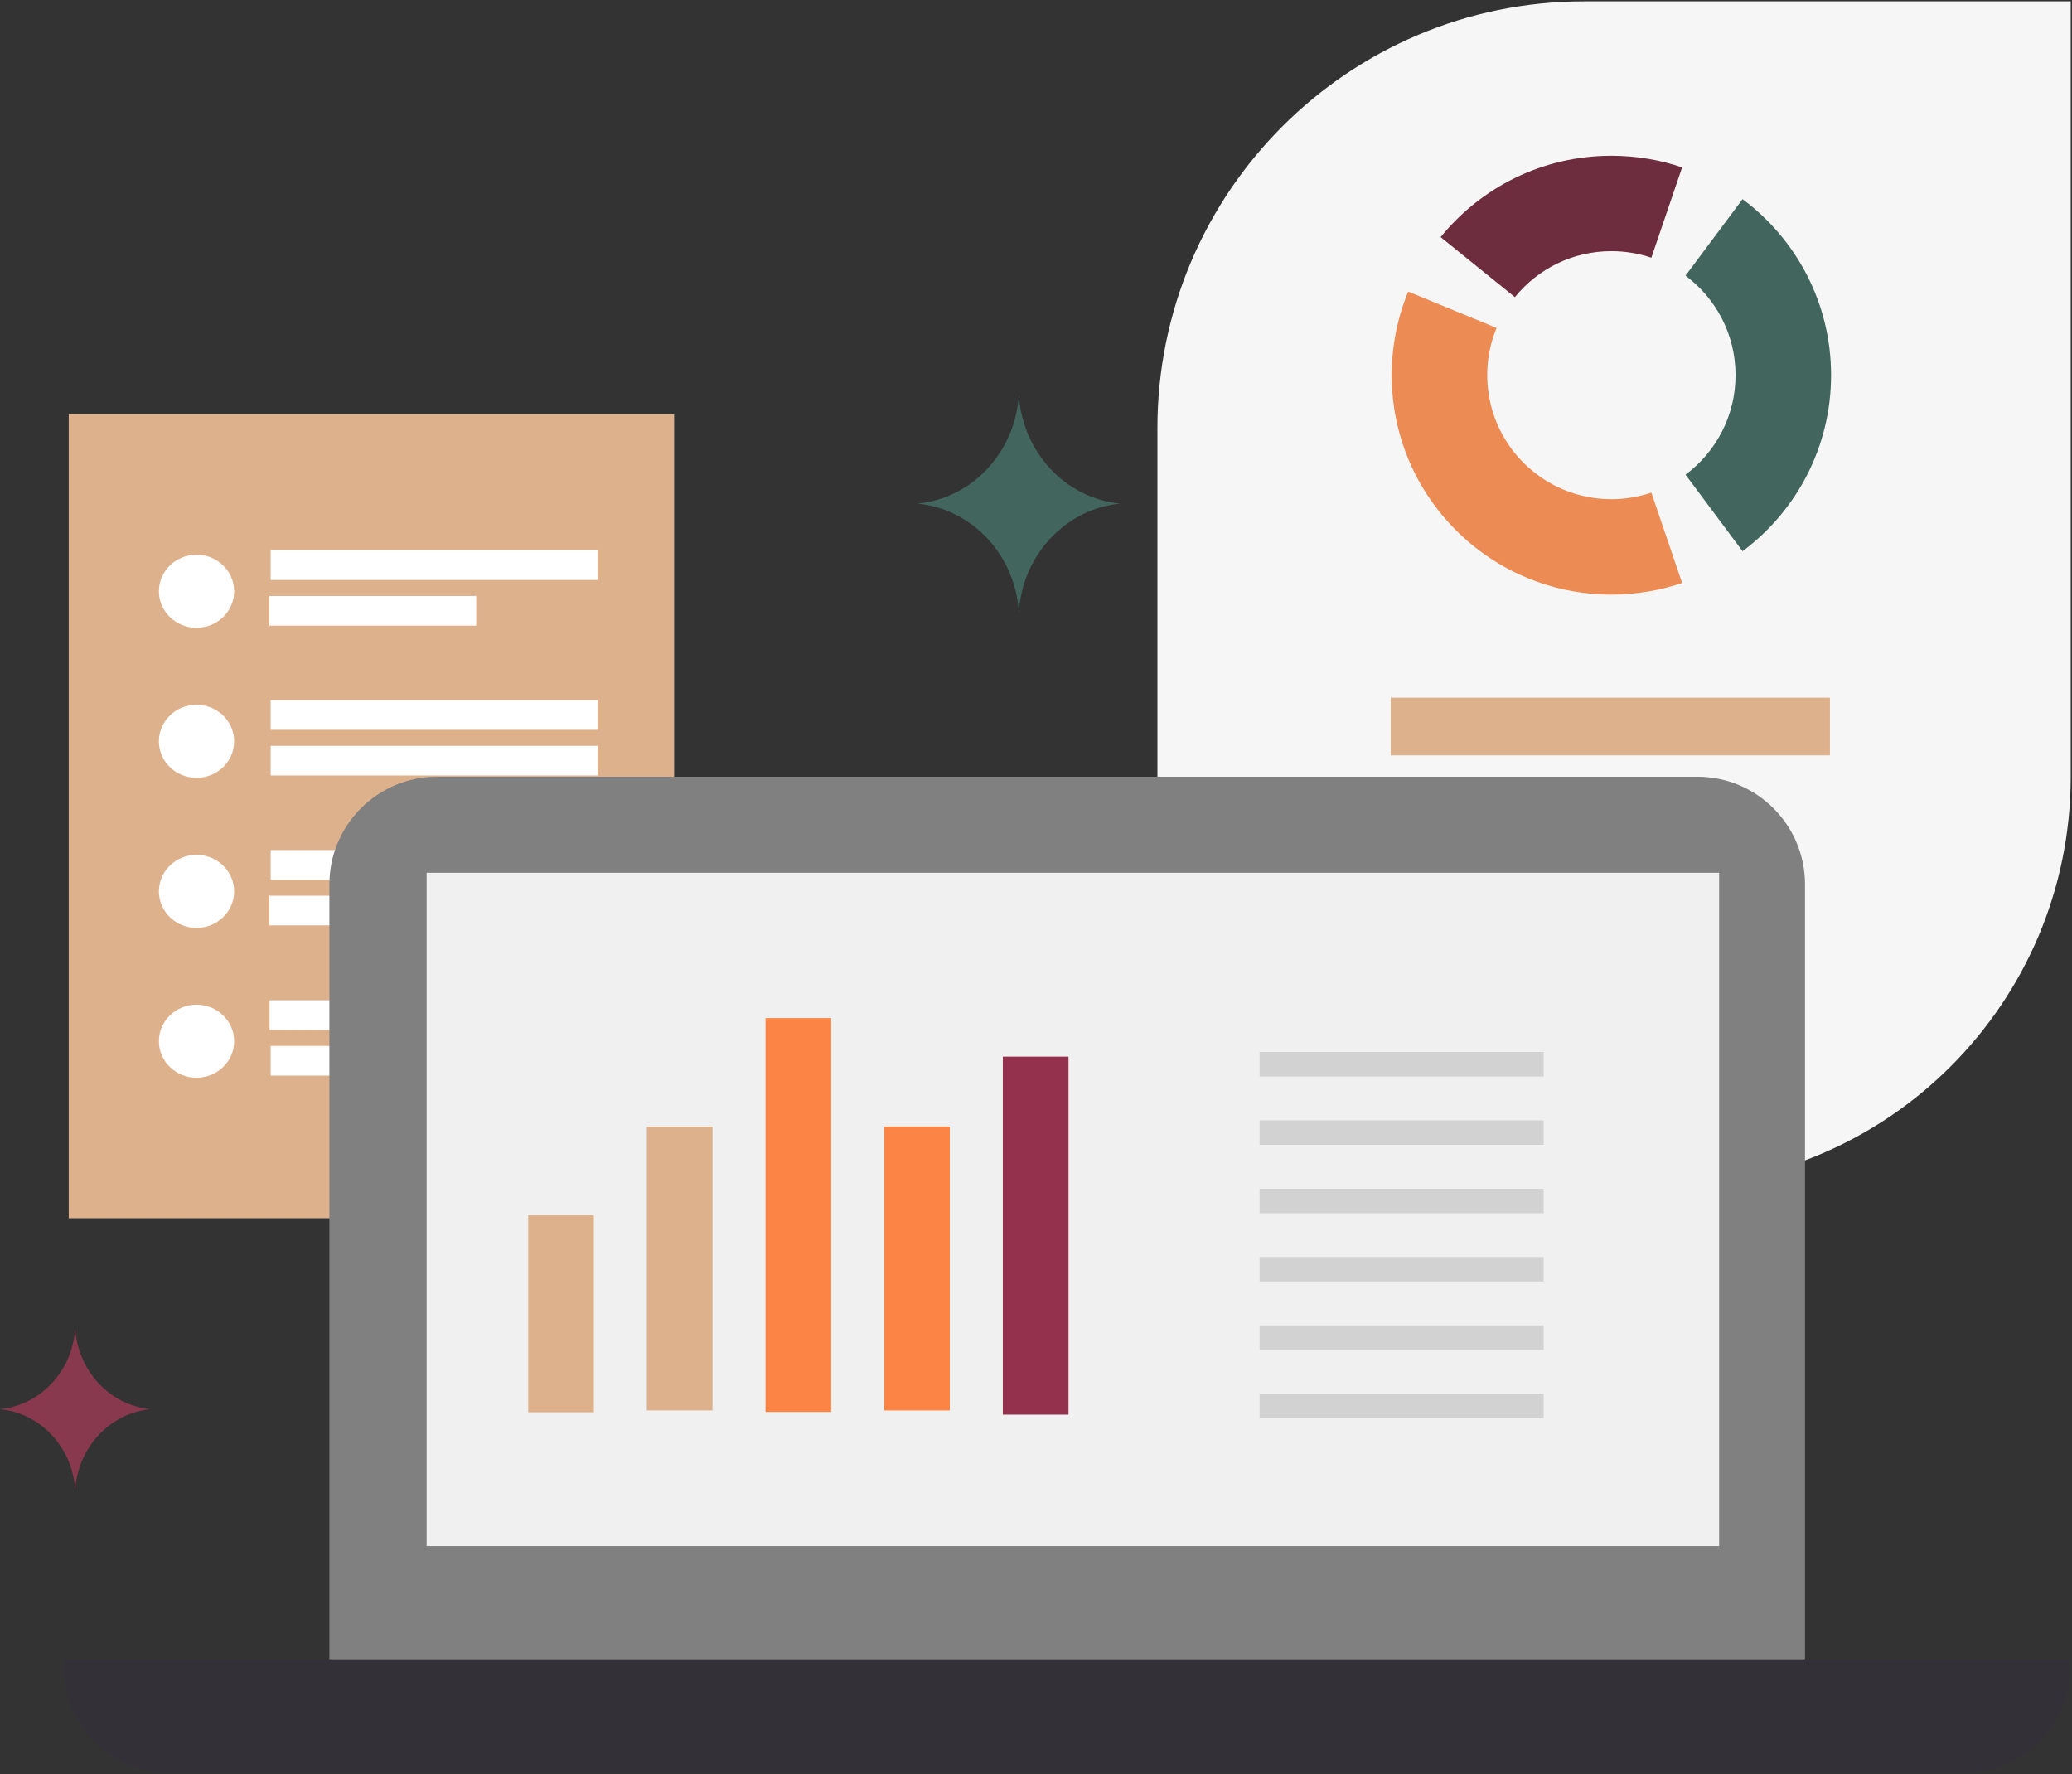 <?xml version="1.0" encoding="UTF-8" standalone="no"?> <svg xmlns="http://www.w3.org/2000/svg" xmlns:xlink="http://www.w3.org/1999/xlink" xmlns:serif="http://www.serif.com/" width="100%" height="100%" viewBox="0 0 452 387" xml:space="preserve" style="fill-rule:evenodd;clip-rule:evenodd;stroke-linejoin:round;stroke-miterlimit:2;"><rect x="0" y="0" width="452" height="387" fill="#333333" stroke="none"/> <g transform="matrix(1,0,0,1,-394.746,-914.16)"> <g> <g> <g transform="matrix(1,0,0,1,-1425.97,-297.021)"> <g transform="matrix(0.482,0,0,0.533,523.467,523.406)"> <rect x="2722.49" y="1459.86" width="274" height="329" style="fill:rgb(222,177,141);"></rect> </g> <g transform="matrix(1,0,0,1,-367.972,248.316)"> <g> <g transform="matrix(0.473,0,0,0.527,1747.48,838.455)"> <g transform="matrix(-3.677,0,0,1.534,5067.35,-819.924)"> <rect x="1049.49" y="836.863" width="41" height="8" style="fill:white;"></rect> </g> <g transform="matrix(-2.327,0,0,1.534,3594.58,-801.023)"> <rect x="1049.49" y="836.863" width="41" height="8" style="fill:white;"></rect> </g> </g> <g transform="matrix(0.638,0,0,0.62,1571.42,796.355)"> <g transform="matrix(0.379,0,0,0.379,412.692,21.31)"> <g transform="matrix(2.42744e-19,-3.39,-3.394,2.42744e-19,1641.17,1167.27)"> <path d="M-10,-10C-15.523,-10 -20,-5.523 -20,0C-20,5.523 -15.523,10 -10,10C-4.478,10 0,5.523 0,0C0,-5.523 -4.478,-10 -10,-10" style="fill:white;fill-rule:nonzero;"></path> </g> <g transform="matrix(1.21372e-19,-2.731,-2.733,1.21372e-19,1641.17,1173.86)"> <path d="M-10,-10C-15.523,-10 -20,-5.523 -20,0C-20,5.523 -15.523,10 -10,10C-4.478,10 0,5.523 0,0C0,-5.523 -4.478,-10 -10,-10" style="fill:white;fill-rule:nonzero;"></path> </g> </g> <g transform="matrix(0.5,0,0,0.554,161.569,-314.963)"> <path d="M1741.35,1427.43L1753.47,1415.36L1758.66,1420.57L1741.25,1437.73L1731.69,1428.17L1736.89,1422.97L1741.35,1427.43Z" style="fill:white;"></path> </g> </g> </g> <g transform="matrix(1,0,0,1,1.36424e-12,13.842)"> <g transform="matrix(0.473,0,0,0.527,1747.48,922.748)"> <g transform="matrix(-2.901,0,0,1.534,4220.62,-819.924)"> <rect x="1049.49" y="836.863" width="41" height="8" style="fill:white;"></rect> </g> <g transform="matrix(-3.677,0,0,1.534,5067.35,-801.023)"> <rect x="1049.49" y="836.863" width="41" height="8" style="fill:white;"></rect> </g> </g> <g transform="matrix(0.638,0,0,0.62,1571.42,880.649)"> <g transform="matrix(0.379,0,0,0.379,412.692,21.31)"> <g transform="matrix(2.42744e-19,-3.39,-3.394,2.42744e-19,1641.17,1167.27)"> <path d="M-10,-10C-15.523,-10 -20,-5.523 -20,0C-20,5.523 -15.523,10 -10,10C-4.478,10 0,5.523 0,0C0,-5.523 -4.478,-10 -10,-10" style="fill:white;fill-rule:nonzero;"></path> </g> <g transform="matrix(1.21372e-19,-2.731,-2.733,1.21372e-19,1641.17,1173.86)"> <path d="M-10,-10C-15.523,-10 -20,-5.523 -20,0C-20,5.523 -15.523,10 -10,10C-4.478,10 0,5.523 0,0C0,-5.523 -4.478,-10 -10,-10" style="fill:white;fill-rule:nonzero;"></path> </g> </g> <g transform="matrix(0.5,0,0,0.554,161.569,-314.963)"> <path d="M1741.35,1427.43L1753.47,1415.36L1758.66,1420.57L1741.25,1437.73L1731.69,1428.17L1736.89,1422.97L1741.35,1427.43Z" style="fill:white;"></path> </g> </g> </g> <g transform="matrix(1,0,0,1,0,3.944)"> <g transform="matrix(0.473,0,0,0.527,1747.48,838.329)"> <g transform="matrix(-3.677,0,0,1.534,5067.35,-765.147)"> <rect x="1049.49" y="836.863" width="41" height="8" style="fill:white;"></rect> </g> <g transform="matrix(-3.677,0,0,1.534,5067.35,-746.246)"> <rect x="1049.49" y="836.863" width="41" height="8" style="fill:white;"></rect> </g> </g> <g transform="matrix(0.638,0,0,0.62,1571.42,791.424)"> <g transform="matrix(0.379,0,0,0.379,412.692,75.692)"> <g transform="matrix(2.42744e-19,-3.39,-3.394,2.42744e-19,1641.17,1167.27)"> <path d="M-10,-10C-15.523,-10 -20,-5.523 -20,0C-20,5.523 -15.523,10 -10,10C-4.478,10 0,5.523 0,0C0,-5.523 -4.478,-10 -10,-10" style="fill:white;fill-rule:nonzero;"></path> </g> <g transform="matrix(1.21372e-19,-2.731,-2.733,1.21372e-19,1641.17,1173.86)"> <path d="M-10,-10C-15.523,-10 -20,-5.523 -20,0C-20,5.523 -15.523,10 -10,10C-4.478,10 0,5.523 0,0C0,-5.523 -4.478,-10 -10,-10" style="fill:white;fill-rule:nonzero;"></path> </g> </g> <g transform="matrix(0.5,0,0,0.554,161.569,-260.581)"> <path d="M1741.35,1427.43L1753.47,1415.36L1758.66,1420.57L1741.25,1437.73L1731.69,1428.17L1736.89,1422.97L1741.35,1427.43Z" style="fill:white;"></path> </g> </g> </g> <g transform="matrix(1,0,0,1,0,9.107)"> <g transform="matrix(0.473,0,0,0.527,1747.48,838.222)"> <g transform="matrix(-3.677,0,0,1.534,5067.35,-712.713)"> <rect x="1049.49" y="836.863" width="41" height="8" style="fill:white;"></rect> </g> <g transform="matrix(-2.327,0,0,1.534,3594.58,-693.812)"> <rect x="1049.49" y="836.863" width="41" height="8" style="fill:white;"></rect> </g> </g> <g transform="matrix(0.638,0,0,0.62,1571.42,786.609)"> <g transform="matrix(0.379,0,0,0.379,412.692,127.921)"> <g transform="matrix(2.42744e-19,-3.39,-3.394,2.42744e-19,1641.17,1167.27)"> <path d="M-10,-10C-15.523,-10 -20,-5.523 -20,0C-20,5.523 -15.523,10 -10,10C-4.478,10 0,5.523 0,0C0,-5.523 -4.478,-10 -10,-10" style="fill:white;fill-rule:nonzero;"></path> </g> <g transform="matrix(1.21372e-19,-2.731,-2.733,1.21372e-19,1641.17,1173.86)"> <path d="M-10,-10C-15.523,-10 -20,-5.523 -20,0C-20,5.523 -15.523,10 -10,10C-4.478,10 0,5.523 0,0C0,-5.523 -4.478,-10 -10,-10" style="fill:white;fill-rule:nonzero;"></path> </g> </g> <g transform="matrix(0.5,0,0,0.554,161.569,-208.352)"> <path d="M1741.35,1427.43L1753.47,1415.36L1758.66,1420.57L1741.25,1437.73L1731.69,1428.17L1736.89,1422.97L1741.35,1427.43Z" style="fill:white;"></path> </g> </g> </g> </g> </g> <g transform="matrix(0.869,0,0,0.869,138.586,144.846)"> <g transform="matrix(0.74,0,0,0.74,-210.007,558.584)"> <g transform="matrix(2,0,0,2,1074.77,699.099)"> <path d="M0,-56.188C0,-96.167 32.409,-128.576 72.388,-128.576L154.911,-128.576L154.911,2.895C154.911,41.275 123.797,72.388 85.418,72.388L0,72.388L0,-56.188Z" style="fill:rgb(246,246,246);fill-rule:nonzero;"></path> </g> <g transform="matrix(1.119,0,0,1.119,-148.856,-77.881)"> <g transform="matrix(2,0,0,2,1164.53,619.028)"> <path d="M0,-20.589C0,-25.073 0.889,-29.35 2.5,-33.253L15.891,-27.747C14.979,-25.541 14.478,-23.123 14.478,-20.589C14.478,-10.209 22.904,-1.794 33.298,-1.794C35.418,-1.794 37.457,-2.144 39.358,-2.789L44.02,10.903C40.656,12.045 37.049,12.664 33.298,12.664C14.908,12.664 0,-2.224 0,-20.589" style="fill:rgb(237,139,84);"></path> </g> <g transform="matrix(2,0,0,2,1253.6,608.008)"> <path d="M0,-30.158C4.603,-26.731 7.583,-21.253 7.583,-15.079C7.583,-8.905 4.603,-3.426 0,0L8.644,11.599C16.787,5.537 22.062,-4.156 22.062,-15.079C22.062,-26.002 16.787,-35.695 8.644,-41.757L0,-30.158Z" style="fill:rgb(66,102,94);fill-rule:nonzero;"></path> </g> <g transform="matrix(2,0,0,2,1252.57,550.678)"> <path d="M0,-17.905C-3.364,-19.047 -6.971,-19.666 -10.722,-19.666C-21.172,-19.666 -30.499,-14.859 -36.604,-7.337L-25.351,1.761C-21.9,-2.491 -16.629,-5.209 -10.722,-5.209C-8.602,-5.209 -6.563,-4.859 -4.662,-4.213L0,-17.905Z" style="fill:rgb(110,45,62);"></path> </g> </g> </g> <g transform="matrix(1,0,0,1,-400.285,-121.766)"> <rect x="1044.17" y="1182.15" width="110.265" height="14.489" style="fill:rgb(222,177,141);"></rect> </g> </g> <g transform="matrix(1.425,0,0,1.425,466.601,1252.74)"> <path d="M0,-102.23C0,-111.336 7.383,-118.719 16.489,-118.719L209.407,-118.719C218.514,-118.719 225.896,-111.336 225.896,-102.23L225.896,16.489L0,16.489L0,-102.23Z" style="fill:rgb(128,128,128);fill-rule:nonzero;"></path> </g> <g transform="matrix(-1.425,0,0,1.425,3997.48,-2718.86)"> <rect x="2265.06" y="2683.07" width="197.865" height="103.055" style="fill:rgb(240,240,240);"></rect> </g> <g> <g transform="matrix(-1.296,0,0,1.296,3679.84,-2339.16)"> <rect x="2274.96" y="2721.81" width="47.817" height="4.122" style="fill:rgb(210,210,210);"></rect> </g> <g transform="matrix(-1.296,0,0,1.296,3679.84,-2383.86)"> <rect x="2274.96" y="2721.81" width="47.817" height="4.122" style="fill:rgb(210,210,210);"></rect> </g> <g transform="matrix(-1.296,0,0,1.296,3679.84,-2310.37)"> <rect x="2274.96" y="2711.1" width="47.817" height="4.123" style="fill:rgb(210,210,210);"></rect> </g> <g transform="matrix(-1.296,0,0,1.296,3679.84,-2355.07)"> <rect x="2274.96" y="2711.1" width="47.817" height="4.123" style="fill:rgb(210,210,210);"></rect> </g> <g transform="matrix(-1.296,0,0,1.296,3679.84,-2281.57)"> <rect x="2274.96" y="2700.38" width="47.817" height="4.122" style="fill:rgb(210,210,210);"></rect> </g> <g transform="matrix(-1.296,0,0,1.296,3679.84,-2326.27)"> <rect x="2274.96" y="2700.38" width="47.817" height="4.122" style="fill:rgb(210,210,210);"></rect> </g> </g> <g transform="matrix(-0.648,0,0,0.589,1598.96,660.956)"> <rect x="1498.65" y="821.149" width="22.107" height="132.563" style="fill:rgb(148,50,78);"></rect> </g> <g transform="matrix(-0.648,0,0,0.467,1573.07,776.394)"> <rect x="1498.65" y="821.149" width="22.107" height="132.563" style="fill:rgb(252,133,69);"></rect> </g> <g transform="matrix(-0.648,0,0,0.648,1547.19,604.101)"> <rect x="1498.65" y="821.149" width="22.107" height="132.563" style="fill:rgb(252,133,69);"></rect> </g> <g transform="matrix(-0.648,0,0,0.467,1521.3,776.394)"> <rect x="1498.65" y="821.149" width="22.107" height="132.563" style="fill:rgb(222,177,141);"></rect> </g> <g transform="matrix(-0.648,0,0,0.324,1495.42,913.176)"> <rect x="1498.65" y="821.149" width="22.107" height="132.563" style="fill:rgb(222,177,141);"></rect> </g> <g transform="matrix(1.217,0,0,1.073,228.83,-715.974)"> <path d="M507.466,1856.51L147.711,1856.51L147.711,1858.08C147.711,1869.94 156.184,1879.55 166.635,1879.55L488.542,1879.55C498.994,1879.55 507.466,1869.94 507.466,1858.08L507.466,1856.51Z" style="fill:rgb(51,48,55);"></path> </g> </g> <g transform="matrix(0.7,0,0,0.73,617.007,1000.31)"> <path d="M0,64.893C-1.115,47.78 -14.561,34.033 -31.541,32.447C-14.561,30.861 -1.115,17.113 0,0C1.115,17.113 14.56,30.861 31.541,32.447C14.56,34.033 1.115,47.78 0,64.893" style="fill:rgb(66,102,94);fill-rule:nonzero;"></path> </g> <g transform="matrix(0.52,0,0,0.543,411.153,1203.88)"> <path d="M0,64.893C-1.115,47.78 -14.561,34.033 -31.541,32.447C-14.561,30.861 -1.115,17.113 0,0C1.115,17.113 14.56,30.861 31.541,32.447C14.56,34.033 1.115,47.78 0,64.893" style="fill:rgb(137,57,78);fill-rule:nonzero;"></path> </g> </g> </g> </svg> 